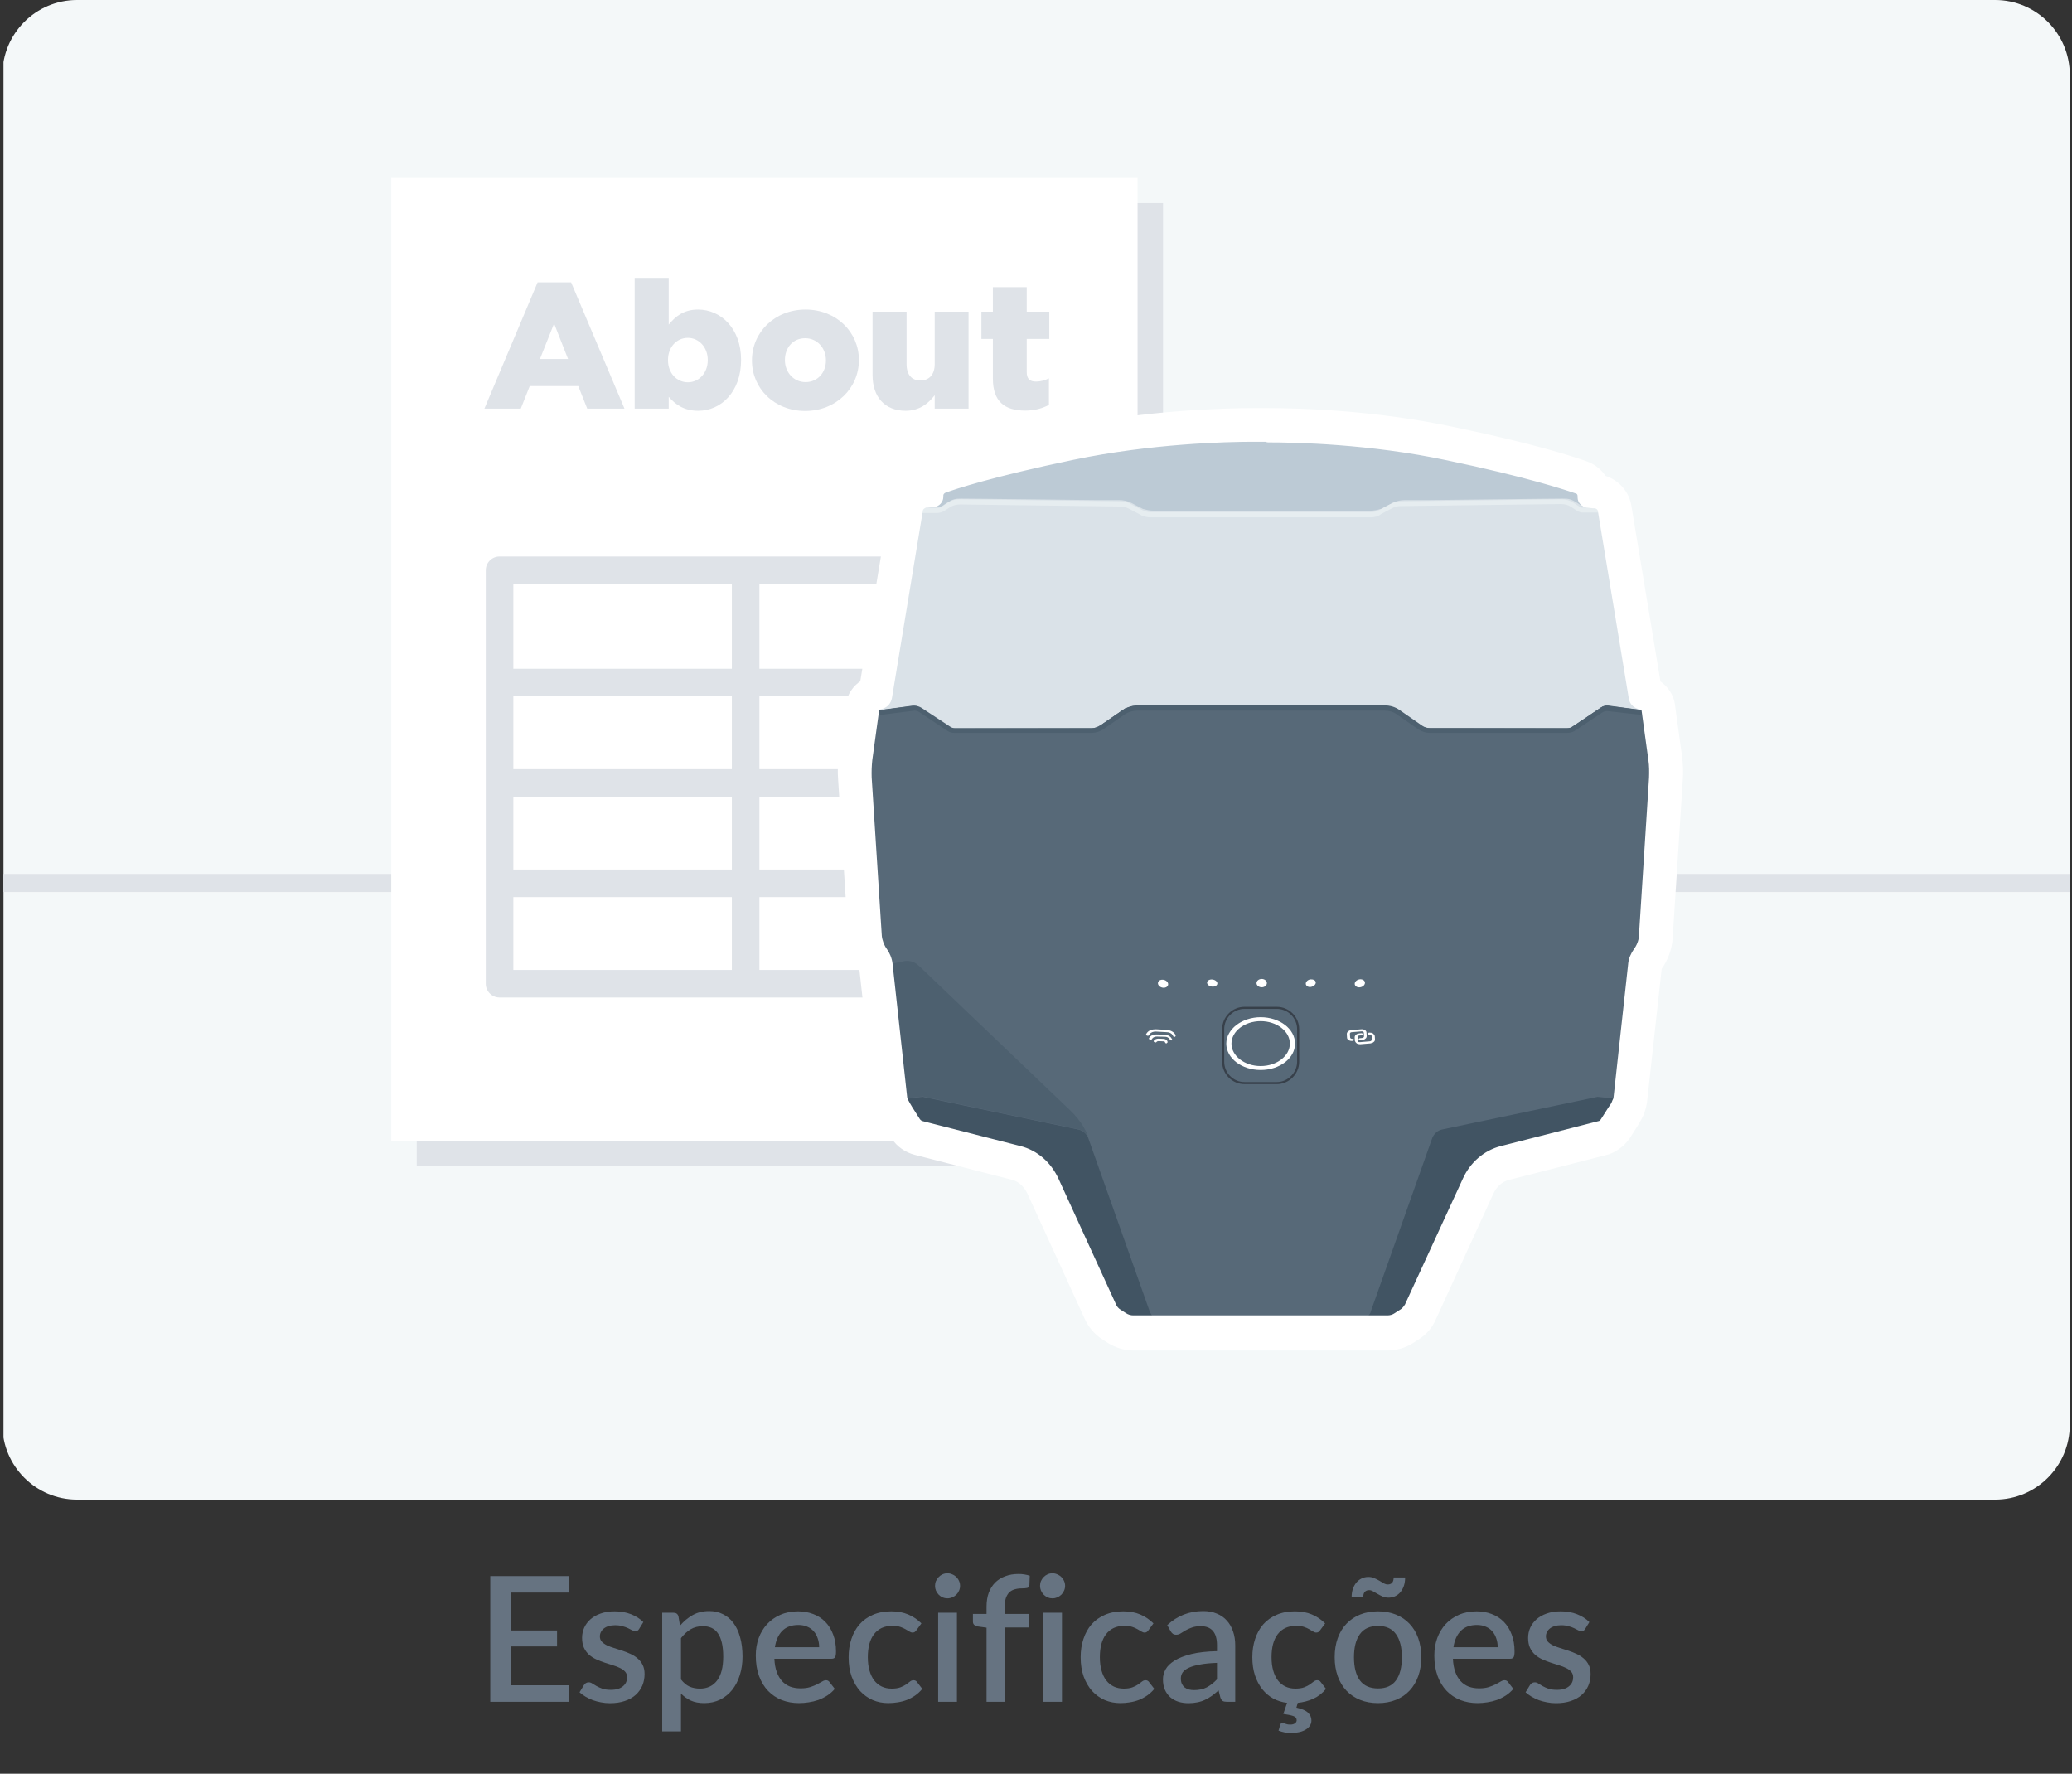 <svg width="451" height="386" viewBox="0 0 451 386" fill="none" xmlns="http://www.w3.org/2000/svg">
<rect x="0" y="0" width="451" height="386" fill="#333333" stroke="none"/>
<g clip-path="url(#clip0_753_999)">
<path d="M434.272 326.345H16.766C7.8 326.345 0.519 319.042 0.519 310.051V16.294C0.519 7.303 7.8 0 16.766 0H434.272C443.237 0 450.519 7.303 450.519 16.294V310.051C450.519 319.042 443.237 326.345 434.272 326.345Z" fill="#F4F8F9"/>
<path d="M450.519 190.193H0.519V194.118H450.519V190.193Z" fill="#DFE3E8"/>
<path d="M253.152 44.191H90.707V253.667H253.152V44.191Z" fill="#DFE3E8"/>
<path d="M218.671 248.238H85.163V38.718H247.608V220.194" fill="white"/>
<path d="M210.162 158.86H226.188" stroke="#DFE3E8" stroke-width="10" stroke-miterlimit="10" stroke-linecap="round" stroke-linejoin="round"/>
<path d="M210.162 137.013H226.188" stroke="#DFE3E8" stroke-width="10" stroke-miterlimit="10" stroke-linecap="round" stroke-linejoin="round"/>
<path d="M210.162 180.707H226.188" stroke="#DFE3E8" stroke-width="10" stroke-miterlimit="10" stroke-linecap="round" stroke-linejoin="round"/>
<path fill-rule="evenodd" clip-rule="evenodd" d="M162.297 121.105H108.736C107.079 121.105 105.736 122.449 105.736 124.105L105.736 214.08C105.736 214.494 105.82 214.888 105.972 215.247C106.427 216.324 107.493 217.08 108.736 217.08H162.297H215.857C217.514 217.08 218.857 215.736 218.857 214.08C218.857 212.423 217.514 211.08 215.857 211.08H165.297V195.233H215.857C217.514 195.233 218.857 193.89 218.857 192.233C218.857 190.576 217.514 189.233 215.857 189.233H165.297V173.386H215.857C217.514 173.386 218.857 172.043 218.857 170.386C218.857 168.729 217.514 167.386 215.857 167.386H165.297V151.54H215.857C217.514 151.54 218.857 150.196 218.857 148.54C218.857 146.883 217.514 145.54 215.857 145.54H165.297V127.105H215.857C217.514 127.105 218.857 125.762 218.857 124.105C218.857 122.449 217.514 121.105 215.857 121.105H162.297ZM159.297 211.08V195.233H111.736L111.736 211.08H159.297ZM159.297 189.233H111.736L111.736 173.386H159.297V189.233ZM159.297 127.105H111.736L111.736 145.54H159.297V127.105ZM159.297 151.54H111.736L111.736 167.386H159.297V151.54Z" fill="#DFE3E8"/>
<path d="M210.162 202.554H226.188" stroke="#DFE3E8" stroke-width="10" stroke-miterlimit="10" stroke-linecap="round" stroke-linejoin="round"/>
<path d="M218.669 247.334V220.194H247.607L218.669 248.238" fill="#EEF2F2"/>
<path d="M105.441 88.926L117.02 61.441H124.31L135.928 88.926H127.819L125.87 84.014H115.304L113.355 88.926H105.441ZM117.527 78.127H123.648L120.607 70.407L117.527 78.127Z" fill="#DFE3E8"/>
<path d="M151.988 89.394C148.791 89.394 146.958 87.951 145.555 86.353V88.926H138.148V60.466H145.555V70.641C146.997 68.887 148.791 67.366 151.949 67.366C156.939 67.366 161.305 71.538 161.305 78.283V78.361C161.305 85.222 156.978 89.394 151.988 89.394ZM149.726 83.195C152.066 83.195 154.054 81.246 154.054 78.4V78.322C154.054 75.515 152.066 73.526 149.726 73.526C147.309 73.526 145.399 75.515 145.399 78.322V78.4C145.399 81.207 147.309 83.195 149.726 83.195Z" fill="#DFE3E8"/>
<path d="M175.254 89.433C168.548 89.433 163.675 84.52 163.675 78.478V78.4C163.675 72.357 168.587 67.366 175.332 67.366C182.077 67.366 186.95 72.318 186.95 78.322V78.4C186.95 84.442 181.999 89.433 175.254 89.433ZM175.332 83.156C178.022 83.156 179.777 81.012 179.777 78.478V78.4C179.777 75.787 177.905 73.604 175.254 73.604C172.564 73.604 170.849 75.71 170.849 78.322V78.4C170.849 80.973 172.72 83.156 175.332 83.156Z" fill="#DFE3E8"/>
<path d="M197.135 89.394C192.613 89.394 189.923 86.431 189.923 81.597V67.834H197.33V79.257C197.33 81.597 198.5 82.805 200.332 82.805C202.165 82.805 203.451 81.597 203.451 79.257V67.834H210.82V88.926H203.451V86.002C202.126 87.756 200.137 89.394 197.135 89.394Z" fill="#DFE3E8"/>
<path d="M223.17 89.355C218.687 89.355 216.113 87.406 216.113 82.376V73.76H213.618V67.834H216.113V62.493H223.482V67.834H228.394V73.76H223.482V80.934C223.482 82.454 224.145 83.039 225.509 83.039C226.484 83.039 227.42 82.766 228.316 82.337V88.107C226.952 88.848 225.236 89.355 223.17 89.355Z" fill="#DFE3E8"/>
<path d="M314.022 245.747C313.03 245.928 312.219 246.652 311.858 247.556L312.039 247.014C312.174 246.606 312.354 246.245 312.58 245.837L312.625 245.792C312.94 245.069 313.391 244.435 313.932 243.757L314.112 243.485C314.653 242.762 315.284 242.128 315.915 241.54L348.819 210.103C348.864 210.058 348.954 210.058 348.999 209.967C349.855 209.244 351.027 208.927 352.109 209.198L354.904 209.786L351.703 239.007L347.917 238.6L314.022 245.747Z" fill="#4D606F"/>
<path d="M359.321 165.276L357.833 154.465L350.171 153.425C349.63 153.379 349.044 153.47 348.593 153.832L342.688 157.858C342.238 158.174 341.652 158.4 341.111 158.4H339.894L314.743 158.355H311.227C310.326 158.355 309.199 157.767 308.478 157.179L303.79 153.968L303.52 153.922C303.069 153.787 302.663 153.651 302.212 153.515C301.672 153.47 301.176 153.379 300.635 153.379L274.312 153.515L248.169 153.379C247.628 153.379 247.133 153.425 246.592 153.515C246.141 153.56 245.69 153.696 245.285 153.922L245.014 153.968L240.327 157.179C239.605 157.722 238.524 158.355 237.577 158.355H234.061L208.91 158.4H207.784C207.198 158.4 206.657 158.219 206.206 157.858L200.301 153.832C199.851 153.515 199.265 153.379 198.724 153.425L191.061 154.465L189.574 165.276C189.394 166.497 189.303 167.809 189.439 169.121L191.647 203.634C191.692 204.674 192.188 205.85 192.774 206.619C193.405 207.524 193.901 208.564 193.991 209.695C193.991 209.695 193.991 209.695 193.991 209.74L197.191 238.961L197.462 239.549C197.642 240.137 198.048 240.589 198.363 241.132L200.031 243.756C200.211 244.027 200.572 244.299 200.887 244.344L222.162 249.772C225.723 250.676 228.607 253.209 230.14 256.602L242.625 283.878C242.896 284.466 243.347 285.009 243.842 285.325L244.969 286.049C245.555 286.456 246.186 286.637 246.862 286.637H249.522H251.189H274.943H297.615H299.373H302.032C302.663 286.637 303.339 286.456 303.925 286.049L305.052 285.325C305.593 285.009 306.044 284.466 306.269 283.878L318.754 256.602C320.332 253.209 323.127 250.676 326.732 249.772L348.007 244.344C348.323 244.299 348.638 244.027 348.864 243.756L350.531 241.132C350.847 240.589 351.162 240.092 351.433 239.549L351.703 238.961L354.903 209.74C354.903 209.74 354.903 209.74 354.903 209.695C355.039 208.564 355.489 207.479 356.12 206.619C356.706 205.85 357.157 204.584 357.247 203.634L359.456 169.121C359.501 167.899 359.501 166.588 359.321 165.276Z" fill="#576978"/>
<path d="M357.743 154.239C357.743 154.103 357.608 154.058 357.472 153.967L356.571 153.696C355.715 153.425 355.129 152.701 354.948 151.796L348.232 111.086C348.097 110.498 347.646 110.046 347.015 109.955C346.97 109.955 346.88 109.955 346.745 109.955H346.7L345.348 109.82C344.446 109.774 343.725 108.96 343.725 108.056V107.784C343.725 107.332 343.455 107.015 343.094 106.789C340.84 105.93 332.547 103.216 315.013 99.552C296.037 95.571 277.783 95.617 274.312 95.707C273.996 95.707 273.455 95.707 272.87 95.707C267.145 95.707 250.693 96.024 233.746 99.642C216.212 103.306 207.919 106.111 205.665 106.88C205.259 107.015 205.034 107.422 205.034 107.875V108.146C205.034 109.051 204.313 109.82 203.411 109.91L202.059 110.046H201.924C201.879 110.046 201.789 110.046 201.653 110.046C201.022 110.091 200.482 110.589 200.436 111.177L193.675 151.887C193.54 152.791 192.954 153.515 192.053 153.787L191.151 154.058C191.016 154.103 190.881 154.194 190.881 154.329V154.601L198.543 153.56C199.129 153.515 199.67 153.606 200.121 153.967L206.026 157.993C206.476 158.31 207.062 158.536 207.603 158.536H208.82L233.971 158.491H237.487C238.388 158.491 239.515 157.903 240.236 157.315L244.924 154.103L245.194 154.058C245.645 153.922 246.096 153.787 246.502 153.651C247.042 153.606 247.538 153.515 248.079 153.515L273.681 153.651H274.222H274.943L300.545 153.515C301.086 153.515 301.581 153.56 302.122 153.651C302.573 153.696 303.024 153.832 303.429 154.058L303.7 154.103L308.297 157.27C309.018 157.812 310.1 158.446 311.047 158.446H314.563L339.714 158.491H340.931C341.516 158.491 342.057 158.31 342.508 157.948L348.413 153.922C348.863 153.606 349.449 153.47 349.99 153.515L357.653 154.556L357.743 154.239Z" fill="#DAE2E8"/>
<path d="M345.528 109.955C344.627 109.91 343.906 109.096 343.906 108.191V107.92C343.906 107.468 343.635 107.151 343.275 106.925C341.021 106.065 332.727 103.352 315.194 99.688C296.218 95.707 277.963 95.752 274.493 95.843C274.177 95.843 273.636 95.843 273.05 95.843C267.326 95.843 250.874 96.159 233.926 99.778C216.393 103.442 208.099 106.246 205.846 107.015C205.44 107.151 205.215 107.558 205.215 108.01V108.282C205.215 109.186 204.493 109.955 203.592 110.046L201.924 110.182C201.969 110.182 202.059 110.182 202.195 110.182L203.817 110.317C204.448 110.453 205.17 110.136 205.71 109.684C207.468 108.553 207.919 108.508 209.226 108.508L214.41 108.553L238.253 108.825H243.527C244.519 108.825 245.42 109.006 246.277 109.458L248.801 110.77L249.071 110.815C249.702 110.996 250.378 111.131 251.009 111.131H275.304H298.382C299.013 111.131 299.689 110.996 300.32 110.815L300.59 110.77L303.114 109.458C303.971 109.006 304.872 108.825 305.864 108.825H311.137L334.981 108.553L340.165 108.508C341.472 108.508 341.922 108.553 343.68 109.684C344.221 110.136 344.897 110.453 345.573 110.317L347.196 110.182C347.241 110.182 347.331 110.182 347.467 110.182L345.528 109.955Z" fill="#BCCAD5"/>
<path opacity="0.8" d="M250.243 285.37L236.901 247.736C236.901 247.691 236.901 247.691 236.856 247.601C236.451 246.696 235.684 245.972 234.648 245.791L200.842 238.69L197.056 239.097L197.327 239.685C197.507 240.273 197.913 240.725 198.228 241.268L199.896 243.891C200.076 244.163 200.437 244.434 200.752 244.479L222.027 249.907C225.588 250.812 228.472 253.345 230.005 256.738L242.49 283.923C242.761 284.511 243.212 285.054 243.707 285.37L244.834 286.094C245.42 286.501 246.051 286.682 246.727 286.682H249.387H251.054L250.919 286.501C250.649 286.185 250.423 285.823 250.243 285.37Z" fill="#3C4F5E"/>
<path d="M298.381 285.37L311.723 247.736C311.723 247.691 311.723 247.691 311.768 247.601C312.174 246.696 312.94 245.972 313.932 245.791L347.737 238.69L351.523 239.097L351.253 239.685C351.072 240.273 350.667 240.725 350.351 241.268L348.683 243.891C348.503 244.163 348.143 244.434 347.827 244.479L326.552 249.907C322.992 250.812 320.107 253.345 318.574 256.738L306.089 283.923C305.819 284.511 305.368 285.054 304.872 285.37L303.745 286.094C303.159 286.501 302.528 286.682 301.852 286.682H299.193H297.435L297.57 286.501C298.066 286.185 298.291 285.823 298.381 285.37Z" fill="#415463"/>
<path d="M274.628 214.852C275.25 214.852 275.754 214.447 275.754 213.947C275.754 213.447 275.25 213.042 274.628 213.042C274.005 213.042 273.501 213.447 273.501 213.947C273.501 214.447 274.005 214.852 274.628 214.852Z" fill="white"/>
<path d="M254.246 214.347C254.359 213.886 253.959 213.392 253.355 213.244C252.75 213.096 252.169 213.35 252.057 213.811C251.945 214.272 252.344 214.766 252.949 214.914C253.553 215.062 254.134 214.808 254.246 214.347Z" fill="white"/>
<path d="M264.97 214.098C265.033 213.678 264.585 213.263 263.969 213.17C263.354 213.078 262.804 213.344 262.741 213.764C262.679 214.184 263.127 214.599 263.742 214.691C264.358 214.784 264.908 214.518 264.97 214.098Z" fill="white"/>
<path d="M296.192 214.826C296.797 214.678 297.196 214.184 297.084 213.723C296.972 213.262 296.391 213.008 295.786 213.156C295.182 213.304 294.783 213.798 294.895 214.259C295.007 214.72 295.588 214.974 296.192 214.826Z" fill="white"/>
<path d="M285.22 213.134C285.806 213.088 286.347 213.315 286.392 213.767C286.437 214.219 285.986 214.626 285.4 214.762C284.814 214.898 284.274 214.581 284.228 214.129C284.183 213.677 284.634 213.224 285.22 213.134Z" fill="white"/>
<path d="M274.402 221.365C278.504 221.365 281.885 223.898 281.885 227.11C281.885 230.321 278.504 232.854 274.402 232.854C270.301 232.854 266.92 230.321 266.92 227.11C266.92 223.989 270.301 221.365 274.402 221.365ZM274.402 231.995C277.918 231.995 280.758 229.779 280.758 227.11C280.758 224.441 277.918 222.225 274.402 222.225C270.887 222.225 268.047 224.441 268.047 227.11C268.047 229.779 270.887 231.995 274.402 231.995Z" fill="white"/>
<path d="M255.652 225.662C255.517 225.662 255.472 225.617 255.381 225.527L255.246 225.255C254.976 224.848 254.525 224.622 253.939 224.622L251.55 224.486C251.009 224.486 250.513 224.667 250.243 225.029L250.063 225.301C250.018 225.436 249.792 225.436 249.612 225.346C249.432 225.255 249.432 225.165 249.477 225.029L249.657 224.758C250.063 224.215 250.784 223.989 251.55 223.989L253.939 224.124C254.705 224.17 255.426 224.532 255.742 225.029L255.877 225.301C255.922 225.436 255.877 225.572 255.742 225.617C255.697 225.617 255.697 225.662 255.652 225.662Z" fill="white"/>
<path d="M254.931 226.386C254.796 226.386 254.751 226.341 254.661 226.25L254.525 226.069C254.345 225.798 253.984 225.617 253.624 225.617L251.821 225.572C251.415 225.572 251.055 225.708 250.829 225.979L250.694 226.16C250.649 226.296 250.424 226.296 250.243 226.205C250.063 226.115 250.063 226.024 250.108 225.889L250.243 225.708C250.559 225.301 251.145 225.074 251.731 225.12L253.534 225.165C254.165 225.21 254.706 225.481 254.976 225.934L255.111 226.115C255.156 226.25 255.111 226.386 254.976 226.431C254.976 226.386 254.931 226.386 254.931 226.386Z" fill="white"/>
<path d="M253.894 227.065C253.759 227.065 253.714 227.019 253.624 226.929L253.579 226.793C253.534 226.658 253.398 226.612 253.173 226.612L252.181 226.567C252.001 226.567 251.866 226.612 251.776 226.703L251.731 226.748C251.686 226.884 251.46 226.884 251.28 226.793C251.1 226.703 251.1 226.612 251.145 226.477L251.19 226.431C251.37 226.16 251.776 226.024 252.181 226.024L253.173 226.07C253.579 226.07 253.894 226.25 254.074 226.522L254.119 226.658C254.165 226.793 254.119 226.929 253.984 226.974C253.939 227.065 253.894 227.065 253.894 227.065Z" fill="white"/>
<path d="M296.083 227.246C295.812 227.246 295.542 227.2 295.316 227.065C295.136 226.929 295.001 226.748 294.911 226.522L294.866 225.798C294.821 225.346 295.271 224.939 295.857 224.893L296.308 224.848C296.443 224.848 296.624 224.893 296.624 225.029C296.624 225.165 296.488 225.301 296.353 225.301L295.902 225.346C295.632 225.346 295.452 225.527 295.497 225.753L295.542 226.477C295.542 226.522 295.587 226.658 295.677 226.748C295.722 226.793 295.857 226.793 295.993 226.793L298.156 226.612C298.291 226.612 298.336 226.567 298.472 226.477C298.607 226.386 298.607 226.341 298.607 226.205L298.562 225.481C298.562 225.436 298.517 225.301 298.427 225.21C298.381 225.165 298.246 225.165 298.111 225.165H298.066C297.886 225.165 297.75 225.12 297.75 224.984C297.75 224.848 297.886 224.713 298.021 224.713H298.066C298.381 224.713 298.652 224.758 298.832 224.893C299.012 225.029 299.148 225.21 299.238 225.436L299.283 226.16C299.283 226.341 299.238 226.612 299.012 226.748C298.832 226.929 298.562 227.019 298.291 227.065L296.083 227.246Z" fill="white"/>
<path d="M294.325 226.523C293.739 226.568 293.198 226.251 293.198 225.799L293.153 225.075C293.108 224.623 293.559 224.216 294.145 224.171L296.308 223.99C296.894 223.945 297.435 224.261 297.435 224.714L297.48 225.437C297.48 225.618 297.435 225.89 297.21 226.025C297.029 226.206 296.759 226.297 296.488 226.342L296.038 226.387C295.857 226.387 295.722 226.342 295.722 226.206C295.722 226.071 295.857 225.935 295.993 225.935L296.443 225.89C296.579 225.89 296.624 225.844 296.759 225.754C296.894 225.709 296.894 225.618 296.894 225.482L296.849 224.759C296.849 224.578 296.669 224.442 296.398 224.442L294.235 224.623C293.964 224.623 293.784 224.804 293.829 225.03L293.874 225.754C293.874 225.935 294.054 226.071 294.325 226.071H294.37C294.55 226.071 294.686 226.116 294.686 226.251C294.686 226.387 294.55 226.523 294.415 226.523H294.325Z" fill="white"/>
<path opacity="0.43" d="M277.918 235.93H270.887C268.227 235.93 266.019 233.759 266.019 231.045V223.989C266.019 221.32 268.182 219.104 270.887 219.104H277.918C280.578 219.104 282.786 221.275 282.786 223.989V231.045C282.786 233.714 280.578 235.93 277.918 235.93ZM270.887 219.556C268.498 219.556 266.47 221.501 266.47 223.989V231.045C266.47 233.443 268.408 235.478 270.887 235.478H277.918C280.307 235.478 282.335 233.443 282.335 231.045V223.989C282.335 221.591 280.397 219.556 277.918 219.556H270.887Z" fill="#100B0E"/>
<path d="M234.692 245.747C235.684 245.928 236.495 246.652 236.901 247.556L236.721 247.014C236.585 246.606 236.405 246.245 236.18 245.837L236.135 245.792C235.819 245.069 235.368 244.435 234.828 243.757L234.647 243.485C234.061 242.762 233.475 242.128 232.844 241.54L199.941 210.103C199.896 210.058 199.805 210.058 199.76 209.967C198.904 209.244 197.732 208.927 196.65 209.198L193.856 209.786L197.056 239.007L200.842 238.6L234.692 245.747Z" fill="#4D606F"/>
<path d="M298.381 112.58H250.423C249.657 112.58 248.8 112.399 248.169 111.992L245.69 110.68C245.149 110.409 244.518 110.228 243.932 110.228L208.955 109.776C208.234 109.776 207.468 109.956 206.792 110.364L205.485 111.223C205.034 111.494 204.493 111.63 203.907 111.63H200.346C200.076 111.63 199.805 111.359 199.805 111.087C199.805 110.816 200.076 110.544 200.346 110.544H203.997C204.313 110.544 204.628 110.499 204.989 110.273L206.296 109.414C207.062 108.871 207.964 108.645 208.91 108.645H208.955L243.932 109.097C244.699 109.097 245.51 109.278 246.141 109.685L248.62 110.997C249.206 111.268 249.792 111.449 250.423 111.449H298.381C299.012 111.449 299.598 111.313 300.184 110.997L302.663 109.685C303.384 109.278 304.151 109.097 304.872 109.097L339.849 108.645C340.84 108.645 341.742 108.916 342.508 109.414L343.815 110.273C344.086 110.454 344.401 110.544 344.717 110.454H348.503C348.773 110.454 349.044 110.725 349.044 110.997C349.044 111.268 348.773 111.54 348.503 111.54H344.717C344.176 111.585 343.68 111.404 343.229 111.133L341.922 110.273C341.291 109.866 340.57 109.685 339.759 109.685L304.782 110.137C304.196 110.137 303.565 110.273 303.024 110.59L300.545 111.901C300.049 112.354 299.238 112.58 298.381 112.58Z" fill="#E6EDF0"/>
<path d="M341.156 159.487H311.182C310.326 159.487 309.515 159.216 308.793 158.763L303.97 155.416C303.204 154.873 302.348 154.647 301.356 154.647H247.493C246.592 154.647 245.69 154.918 244.879 155.416L240.056 158.763C239.335 159.216 238.479 159.487 237.667 159.487H207.694C207.153 159.487 206.657 159.351 206.206 159.035L200.031 154.918C199.716 154.737 199.4 154.647 199.039 154.647L190.836 155.687L190.701 154.647L198.949 153.607C199.535 153.561 200.121 153.742 200.617 154.059L206.882 158.175C207.153 158.356 207.468 158.447 207.784 158.447H237.758C238.389 158.447 239.065 158.266 239.561 157.859L244.383 154.511C245.375 153.878 246.412 153.516 247.584 153.516H301.446C302.618 153.516 303.655 153.833 304.647 154.511L309.469 157.859C310.01 158.266 310.641 158.447 311.272 158.447H341.246C341.562 158.447 341.877 158.401 342.148 158.175L348.323 154.059C348.774 153.742 349.359 153.607 349.945 153.607L358.014 154.602L357.878 155.642L349.81 154.737C349.495 154.737 349.179 154.783 348.819 155.009L342.644 159.125C342.193 159.351 341.697 159.487 341.156 159.487Z" fill="#4D606F"/>
<path d="M276.025 95.798C281.794 95.798 298.201 96.114 315.148 99.733C332.682 103.397 340.976 106.201 343.229 106.97C343.635 107.106 343.86 107.513 343.86 107.965V108.237C343.86 109.141 344.581 109.91 345.483 110.001L346.79 110.136C346.835 110.136 346.925 110.136 346.97 110.136C346.97 110.136 346.97 110.136 347.015 110.136H347.151H347.106C347.737 110.182 348.232 110.679 348.277 111.177L354.993 151.887C355.129 152.791 355.715 153.515 356.616 153.787L357.518 154.058C357.653 154.103 357.788 154.194 357.788 154.329V154.601L359.275 165.412C359.456 166.633 359.456 167.945 359.411 169.256L357.202 203.769C357.157 204.81 356.661 205.986 356.075 206.755C355.444 207.66 354.948 208.7 354.858 209.831C354.858 209.831 354.858 209.831 354.858 209.876L351.658 239.097L351.388 239.685C351.388 239.73 351.342 239.73 351.342 239.82C351.162 240.363 350.802 240.816 350.486 241.268L348.818 243.891C348.773 243.937 348.683 244.027 348.683 244.072C348.638 244.118 348.548 244.208 348.503 244.253C348.368 244.299 348.187 244.434 348.052 244.434L330.383 248.958L326.822 249.862C323.262 250.767 320.377 253.3 318.844 256.692L306.314 283.923C306.269 284.059 306.179 284.24 306.044 284.375C305.773 284.782 305.458 285.144 305.007 285.416L304.286 285.868L303.88 286.139C303.294 286.547 302.663 286.727 301.987 286.727H299.328H297.57H274.943H251.009H249.341H246.682C246.051 286.727 245.375 286.547 244.789 286.139L243.662 285.416C243.121 285.099 242.67 284.556 242.445 283.968L229.96 256.692C228.382 253.3 225.587 250.767 221.982 249.862L200.707 244.434C200.391 244.389 200.076 244.118 199.85 243.846L198.183 241.223C197.867 240.68 197.552 240.182 197.281 239.64L197.011 239.051L193.811 209.831C193.811 209.831 193.811 209.831 193.811 209.786C193.675 208.655 193.225 207.569 192.594 206.71C192.008 205.941 191.557 204.674 191.467 203.724L189.258 169.211C189.213 167.899 189.258 166.678 189.393 165.366L190.881 154.556V154.284C190.881 154.148 191.016 154.103 191.151 154.013L192.053 153.741C192.909 153.47 193.495 152.746 193.675 151.842L200.391 111.132C200.436 110.543 200.977 110.091 201.608 110.001C201.653 110.001 201.744 110.001 201.789 110.001C201.789 110.001 201.789 110.001 201.834 110.001H201.879L203.231 109.865C204.132 109.82 204.854 109.006 204.854 108.101V107.829C204.854 107.377 205.124 107.061 205.485 106.834C207.738 105.975 216.032 103.261 233.565 99.597C250.513 96.069 266.92 95.662 272.689 95.662C272.689 95.662 272.689 95.662 272.734 95.662C272.779 95.662 272.779 95.662 272.779 95.662C273.365 95.662 273.816 95.662 274.222 95.662C274.537 95.662 274.988 95.662 275.574 95.662C275.844 95.798 275.98 95.798 276.025 95.798ZM276.025 89.284H275.754C275.168 89.284 274.718 89.284 274.402 89.284C274.086 89.284 273.546 89.284 273.05 89.284H273.005H272.96C266.604 89.284 249.882 89.691 232.529 93.31C214.995 96.974 206.386 99.778 203.546 100.819C201.969 101.407 200.707 102.447 199.76 103.804C196.785 104.573 194.487 107.061 194.036 110.136L187.68 148.54C186.058 149.58 184.886 151.299 184.57 153.244C184.57 153.289 184.57 153.289 184.57 153.379V153.651L183.083 164.462C182.813 166.135 182.767 167.899 182.903 169.618L185.111 204.131C185.247 206.393 186.148 208.836 187.5 210.645C187.5 210.645 187.5 210.645 187.5 210.69L190.701 239.866C190.746 240.454 190.881 241.042 191.106 241.539L191.377 242.127C191.827 243.303 192.413 244.208 192.819 244.887L194.487 247.51C195.523 249.139 197.281 250.36 199.219 250.857L220.404 256.285C221.982 256.693 223.244 257.869 224.055 259.542L236.54 286.818C237.307 288.492 238.569 290.029 240.191 291.07L241.318 291.794C242.941 292.834 244.834 293.422 246.727 293.422H249.386H251.054H274.943C274.988 293.422 274.988 293.422 275.078 293.422H297.615H299.373H302.032C303.97 293.422 305.818 292.834 307.441 291.794L307.847 291.522L308.568 291.07C309.74 290.301 310.776 289.306 311.497 288.084C311.768 287.677 311.948 287.315 312.129 286.863L324.614 259.587C325.38 257.914 326.687 256.738 328.265 256.331L331.826 255.426L349.494 250.903C350.351 250.722 351.162 250.315 351.973 249.772C352.379 249.5 352.74 249.184 353.145 248.867C353.551 248.46 353.912 248.008 354.272 247.555L355.94 244.932C356.255 244.389 356.796 243.575 357.247 242.58C357.292 242.444 357.382 242.308 357.427 242.173L357.608 241.585C357.788 241.042 357.923 240.454 358.013 239.911L361.214 210.826C361.214 210.781 361.214 210.781 361.214 210.69C362.566 208.881 363.467 206.438 363.602 204.177L365.811 169.663C365.946 167.99 365.856 166.226 365.631 164.507L364.143 153.696L364.098 153.425C364.098 153.379 364.098 153.379 364.098 153.289C363.783 151.344 362.611 149.625 360.988 148.585L354.633 110.182C354.182 107.241 352.019 104.844 349.224 103.985H349.179C348.323 102.628 346.97 101.497 345.393 100.909C342.553 99.869 334.034 97.064 316.41 93.4C299.102 89.691 282.425 89.284 276.025 89.284Z" fill="white" stroke="white" stroke-width="0.948" stroke-miterlimit="10"/>
<path d="M123.796 366.754L123.777 370.345H106.715V342.985H123.777V346.576H111.18V354.822H121.25V358.299H111.18V366.754H123.796ZM139.123 354.48C139.022 354.657 138.908 354.784 138.781 354.86C138.655 354.936 138.496 354.974 138.306 354.974C138.091 354.974 137.857 354.91 137.603 354.784C137.35 354.644 137.052 354.492 136.71 354.328C136.368 354.163 135.963 354.017 135.494 353.891C135.038 353.751 134.5 353.682 133.879 353.682C133.373 353.682 132.91 353.745 132.492 353.872C132.087 353.986 131.739 354.157 131.447 354.385C131.169 354.6 130.953 354.86 130.801 355.164C130.649 355.455 130.573 355.772 130.573 356.114C130.573 356.57 130.713 356.95 130.991 357.254C131.27 357.558 131.637 357.824 132.093 358.052C132.549 358.267 133.069 358.463 133.651 358.641C134.234 358.818 134.829 359.008 135.437 359.211C136.045 359.413 136.641 359.648 137.223 359.914C137.806 360.18 138.325 360.509 138.781 360.902C139.237 361.282 139.605 361.75 139.883 362.308C140.162 362.852 140.301 363.517 140.301 364.303C140.301 365.215 140.137 366.057 139.807 366.83C139.478 367.602 138.997 368.274 138.363 368.844C137.73 369.414 136.938 369.857 135.988 370.174C135.051 370.49 133.974 370.649 132.758 370.649C132.087 370.649 131.435 370.585 130.801 370.459C130.181 370.345 129.585 370.186 129.015 369.984C128.458 369.768 127.932 369.515 127.438 369.224C126.957 368.932 126.526 368.616 126.146 368.274L127.096 366.716C127.21 366.526 127.35 366.38 127.514 366.279C127.692 366.165 127.907 366.108 128.16 366.108C128.426 366.108 128.686 366.196 128.939 366.374C129.205 366.538 129.509 366.722 129.851 366.925C130.206 367.127 130.63 367.317 131.124 367.495C131.618 367.659 132.233 367.742 132.967 367.742C133.575 367.742 134.101 367.672 134.544 367.533C134.988 367.381 135.355 367.178 135.646 366.925C135.938 366.671 136.153 366.386 136.292 366.07C136.432 365.74 136.501 365.392 136.501 365.025C136.501 364.531 136.362 364.125 136.083 363.809C135.805 363.492 135.431 363.22 134.962 362.992C134.506 362.764 133.981 362.561 133.385 362.384C132.803 362.206 132.207 362.016 131.599 361.814C130.991 361.611 130.39 361.377 129.794 361.111C129.212 360.845 128.686 360.509 128.217 360.104C127.761 359.686 127.394 359.185 127.115 358.603C126.837 358.007 126.697 357.285 126.697 356.437C126.697 355.664 126.849 354.929 127.153 354.233C127.47 353.536 127.926 352.922 128.521 352.39C129.129 351.858 129.87 351.44 130.744 351.136C131.631 350.819 132.651 350.661 133.803 350.661C135.108 350.661 136.292 350.87 137.356 351.288C138.42 351.706 139.313 352.276 140.035 352.998L139.123 354.48ZM148.225 365.481C148.795 366.215 149.416 366.735 150.087 367.039C150.771 367.33 151.525 367.476 152.348 367.476C153.944 367.476 155.186 366.893 156.072 365.728C156.972 364.562 157.421 362.827 157.421 360.522C157.421 359.331 157.32 358.318 157.117 357.482C156.915 356.633 156.623 355.943 156.243 355.411C155.863 354.879 155.401 354.492 154.856 354.252C154.312 354.011 153.697 353.891 153.013 353.891C151.975 353.891 151.075 354.119 150.315 354.575C149.568 355.018 148.871 355.658 148.225 356.494V365.481ZM148.016 353.777C148.827 352.827 149.745 352.06 150.771 351.478C151.81 350.895 153.013 350.604 154.381 350.604C155.471 350.604 156.459 350.825 157.345 351.269C158.232 351.699 158.992 352.333 159.625 353.169C160.259 354.005 160.746 355.043 161.088 356.285C161.443 357.513 161.62 358.926 161.62 360.522C161.62 361.953 161.424 363.289 161.031 364.531C160.651 365.759 160.1 366.83 159.378 367.742C158.656 368.641 157.782 369.35 156.756 369.87C155.73 370.376 154.571 370.63 153.279 370.63C152.139 370.63 151.17 370.446 150.372 370.079C149.587 369.711 148.871 369.205 148.225 368.559V376.786H144.14V350.965H146.61C147.168 350.965 147.522 351.224 147.674 351.744L148.016 353.777ZM178.301 358.47C178.301 357.786 178.199 357.152 177.997 356.57C177.807 355.974 177.522 355.461 177.142 355.031C176.762 354.587 176.287 354.245 175.717 354.005C175.159 353.751 174.513 353.625 173.779 353.625C172.297 353.625 171.131 354.049 170.283 354.898C169.434 355.746 168.896 356.937 168.668 358.47H178.301ZM168.554 360.978C168.604 362.08 168.775 363.036 169.067 363.847C169.358 364.645 169.744 365.31 170.226 365.842C170.72 366.374 171.302 366.773 171.974 367.039C172.658 367.292 173.418 367.419 174.254 367.419C175.052 367.419 175.742 367.33 176.325 367.153C176.907 366.963 177.414 366.76 177.845 366.545C178.275 366.317 178.643 366.114 178.947 365.937C179.251 365.747 179.529 365.652 179.783 365.652C180.112 365.652 180.365 365.778 180.543 366.032L181.702 367.533C181.22 368.103 180.676 368.584 180.068 368.977C179.46 369.369 178.814 369.692 178.13 369.946C177.446 370.186 176.743 370.357 176.021 370.459C175.299 370.573 174.596 370.63 173.912 370.63C172.569 370.63 171.321 370.408 170.169 369.965C169.029 369.509 168.034 368.844 167.186 367.97C166.35 367.096 165.691 366.013 165.21 364.721C164.741 363.429 164.507 361.94 164.507 360.256C164.507 358.913 164.716 357.659 165.134 356.494C165.564 355.328 166.172 354.315 166.958 353.454C167.756 352.592 168.718 351.915 169.846 351.421C170.986 350.914 172.271 350.661 173.703 350.661C174.893 350.661 175.995 350.857 177.009 351.25C178.022 351.63 178.896 352.193 179.631 352.941C180.365 353.688 180.935 354.606 181.341 355.696C181.759 356.772 181.968 358.001 181.968 359.382C181.968 360.015 181.898 360.439 181.759 360.655C181.619 360.87 181.366 360.978 180.999 360.978H168.554ZM199.476 354.765C199.349 354.929 199.229 355.056 199.115 355.145C199.001 355.233 198.836 355.278 198.621 355.278C198.406 355.278 198.178 355.202 197.937 355.05C197.709 354.898 197.43 354.733 197.101 354.556C196.784 354.366 196.398 354.195 195.942 354.043C195.486 353.891 194.916 353.815 194.232 353.815C193.345 353.815 192.566 353.973 191.895 354.29C191.236 354.606 190.679 355.062 190.223 355.658C189.78 356.24 189.444 356.956 189.216 357.805C189.001 358.641 188.893 359.584 188.893 360.636C188.893 361.725 189.013 362.694 189.254 363.543C189.495 364.391 189.837 365.107 190.28 365.69C190.736 366.272 191.281 366.716 191.914 367.02C192.56 367.324 193.282 367.476 194.08 367.476C194.865 367.476 195.505 367.381 195.999 367.191C196.493 367.001 196.905 366.792 197.234 366.564C197.563 366.336 197.842 366.127 198.07 365.937C198.311 365.747 198.564 365.652 198.83 365.652C199.159 365.652 199.413 365.778 199.59 366.032L200.749 367.533C200.28 368.103 199.761 368.584 199.191 368.977C198.621 369.369 198.019 369.692 197.386 369.946C196.753 370.186 196.094 370.357 195.41 370.459C194.726 370.573 194.036 370.63 193.339 370.63C192.136 370.63 191.008 370.408 189.957 369.965C188.918 369.509 188.006 368.856 187.221 368.008C186.448 367.146 185.834 366.101 185.378 364.873C184.935 363.631 184.713 362.219 184.713 360.636C184.713 359.204 184.916 357.881 185.321 356.665C185.726 355.436 186.315 354.378 187.088 353.492C187.873 352.605 188.842 351.915 189.995 351.421C191.148 350.914 192.478 350.661 193.985 350.661C195.391 350.661 196.626 350.889 197.69 351.345C198.767 351.801 199.723 352.447 200.559 353.283L199.476 354.765ZM208.291 350.965V370.345H204.206V350.965H208.291ZM208.975 345.113C208.975 345.48 208.899 345.828 208.747 346.158C208.608 346.487 208.411 346.778 208.158 347.032C207.905 347.272 207.607 347.469 207.265 347.621C206.936 347.76 206.581 347.83 206.201 347.83C205.834 347.83 205.485 347.76 205.156 347.621C204.839 347.469 204.561 347.272 204.32 347.032C204.079 346.778 203.883 346.487 203.731 346.158C203.592 345.828 203.522 345.48 203.522 345.113C203.522 344.733 203.592 344.378 203.731 344.049C203.883 343.719 204.079 343.434 204.32 343.194C204.561 342.94 204.839 342.744 205.156 342.605C205.485 342.453 205.834 342.377 206.201 342.377C206.581 342.377 206.936 342.453 207.265 342.605C207.607 342.744 207.905 342.94 208.158 343.194C208.411 343.434 208.608 343.719 208.747 344.049C208.899 344.378 208.975 344.733 208.975 345.113ZM214.735 370.345V354.214L212.835 353.948C212.518 353.884 212.258 353.77 212.056 353.606C211.866 353.441 211.771 353.207 211.771 352.903V351.231H214.735V349.597C214.735 348.495 214.893 347.507 215.21 346.633C215.539 345.759 216.001 345.018 216.597 344.41C217.205 343.802 217.939 343.339 218.801 343.023C219.662 342.693 220.631 342.529 221.708 342.529C222.151 342.529 222.569 342.56 222.962 342.624C223.367 342.687 223.76 342.782 224.14 342.909L224.064 344.961C224.038 345.303 223.867 345.505 223.551 345.569C223.247 345.632 222.86 345.664 222.392 345.664C221.822 345.664 221.309 345.733 220.853 345.873C220.397 345.999 220.004 346.221 219.675 346.538C219.358 346.854 219.111 347.272 218.934 347.792C218.769 348.311 218.687 348.957 218.687 349.73V351.231H223.988V354.176H218.82V370.345H214.735ZM231.15 350.965V370.345H227.065V350.965H231.15ZM231.834 345.113C231.834 345.48 231.758 345.828 231.606 346.158C231.467 346.487 231.271 346.778 231.017 347.032C230.764 347.272 230.466 347.469 230.124 347.621C229.795 347.76 229.44 347.83 229.06 347.83C228.693 347.83 228.345 347.76 228.015 347.621C227.699 347.469 227.42 347.272 227.179 347.032C226.939 346.778 226.742 346.487 226.59 346.158C226.451 345.828 226.381 345.48 226.381 345.113C226.381 344.733 226.451 344.378 226.59 344.049C226.742 343.719 226.939 343.434 227.179 343.194C227.42 342.94 227.699 342.744 228.015 342.605C228.345 342.453 228.693 342.377 229.06 342.377C229.44 342.377 229.795 342.453 230.124 342.605C230.466 342.744 230.764 342.94 231.017 343.194C231.271 343.434 231.467 343.719 231.606 344.049C231.758 344.378 231.834 344.733 231.834 345.113ZM249.982 354.765C249.855 354.929 249.735 355.056 249.621 355.145C249.507 355.233 249.342 355.278 249.127 355.278C248.912 355.278 248.684 355.202 248.443 355.05C248.215 354.898 247.936 354.733 247.607 354.556C247.29 354.366 246.904 354.195 246.448 354.043C245.992 353.891 245.422 353.815 244.738 353.815C243.851 353.815 243.072 353.973 242.401 354.29C241.742 354.606 241.185 355.062 240.729 355.658C240.286 356.24 239.95 356.956 239.722 357.805C239.507 358.641 239.399 359.584 239.399 360.636C239.399 361.725 239.519 362.694 239.76 363.543C240.001 364.391 240.343 365.107 240.786 365.69C241.242 366.272 241.787 366.716 242.42 367.02C243.066 367.324 243.788 367.476 244.586 367.476C245.371 367.476 246.011 367.381 246.505 367.191C246.999 367.001 247.411 366.792 247.74 366.564C248.069 366.336 248.348 366.127 248.576 365.937C248.817 365.747 249.07 365.652 249.336 365.652C249.665 365.652 249.919 365.778 250.096 366.032L251.255 367.533C250.786 368.103 250.267 368.584 249.697 368.977C249.127 369.369 248.525 369.692 247.892 369.946C247.259 370.186 246.6 370.357 245.916 370.459C245.232 370.573 244.542 370.63 243.845 370.63C242.642 370.63 241.514 370.408 240.463 369.965C239.424 369.509 238.512 368.856 237.727 368.008C236.954 367.146 236.34 366.101 235.884 364.873C235.441 363.631 235.219 362.219 235.219 360.636C235.219 359.204 235.422 357.881 235.827 356.665C236.232 355.436 236.821 354.378 237.594 353.492C238.379 352.605 239.348 351.915 240.501 351.421C241.654 350.914 242.984 350.661 244.491 350.661C245.897 350.661 247.132 350.889 248.196 351.345C249.273 351.801 250.229 352.447 251.065 353.283L249.982 354.765ZM264.896 361.871C263.439 361.921 262.21 362.042 261.21 362.232C260.209 362.409 259.398 362.643 258.778 362.935C258.157 363.213 257.707 363.549 257.429 363.942C257.163 364.334 257.03 364.765 257.03 365.234C257.03 365.69 257.099 366.082 257.239 366.412C257.391 366.728 257.593 366.994 257.847 367.21C258.113 367.412 258.417 367.564 258.759 367.666C259.113 367.754 259.5 367.799 259.918 367.799C260.982 367.799 261.894 367.602 262.654 367.21C263.426 366.804 264.174 366.222 264.896 365.462V361.871ZM254.066 353.663C256.257 351.623 258.866 350.604 261.894 350.604C263.008 350.604 263.996 350.787 264.858 351.155C265.732 351.509 266.46 352.016 267.043 352.675C267.638 353.333 268.088 354.119 268.392 355.031C268.708 355.93 268.867 356.931 268.867 358.033V370.345H267.043C266.65 370.345 266.352 370.288 266.15 370.174C265.947 370.047 265.776 369.8 265.637 369.433L265.238 367.856C264.744 368.299 264.256 368.698 263.775 369.053C263.293 369.395 262.793 369.686 262.274 369.927C261.767 370.167 261.216 370.345 260.621 370.459C260.038 370.585 259.392 370.649 258.683 370.649C257.897 370.649 257.163 370.541 256.479 370.326C255.807 370.11 255.225 369.787 254.731 369.357C254.237 368.913 253.844 368.369 253.553 367.723C253.274 367.077 253.135 366.317 253.135 365.443C253.135 364.695 253.331 363.967 253.724 363.258C254.129 362.548 254.788 361.915 255.7 361.358C256.624 360.788 257.834 360.319 259.329 359.952C260.836 359.584 262.692 359.375 264.896 359.325V358.033C264.896 356.639 264.598 355.601 264.003 354.917C263.407 354.233 262.533 353.891 261.381 353.891C260.595 353.891 259.937 353.992 259.405 354.195C258.873 354.385 258.41 354.594 258.018 354.822C257.625 355.05 257.277 355.265 256.973 355.468C256.669 355.658 256.346 355.753 256.004 355.753C255.725 355.753 255.484 355.683 255.282 355.544C255.092 355.392 254.933 355.208 254.807 354.993L254.066 353.663ZM288.624 367.533C287.826 368.495 286.895 369.217 285.831 369.699C284.767 370.167 283.646 370.459 282.468 370.573L282.183 371.618C283.361 371.871 284.197 372.232 284.691 372.701C285.198 373.169 285.451 373.739 285.451 374.411C285.451 374.829 285.343 375.202 285.128 375.532C284.913 375.874 284.609 376.159 284.216 376.387C283.836 376.627 283.374 376.811 282.829 376.938C282.297 377.064 281.708 377.128 281.062 377.128C280.543 377.128 280.049 377.083 279.58 376.995C279.124 376.906 278.693 376.779 278.288 376.615L278.668 375.342C278.744 375.076 278.909 374.943 279.162 374.943C279.238 374.943 279.32 374.962 279.409 375C279.51 375.038 279.624 375.076 279.751 375.114C279.89 375.164 280.042 375.209 280.207 375.247C280.384 375.285 280.593 375.304 280.834 375.304C281.303 375.304 281.651 375.209 281.879 375.019C282.12 374.841 282.24 374.62 282.24 374.354C282.24 373.923 281.993 373.619 281.499 373.442C281.018 373.277 280.296 373.125 279.333 372.986L280.15 370.573C279.073 370.446 278.073 370.136 277.148 369.642C276.236 369.135 275.438 368.457 274.754 367.609C274.083 366.76 273.551 365.753 273.158 364.588C272.778 363.422 272.588 362.105 272.588 360.636C272.588 359.204 272.791 357.881 273.196 356.665C273.601 355.436 274.19 354.378 274.963 353.492C275.748 352.605 276.717 351.915 277.87 351.421C279.023 350.914 280.353 350.661 281.86 350.661C283.266 350.661 284.501 350.889 285.565 351.345C286.642 351.801 287.598 352.447 288.434 353.283L287.351 354.765C287.224 354.929 287.104 355.056 286.99 355.145C286.876 355.233 286.711 355.278 286.496 355.278C286.281 355.278 286.053 355.202 285.812 355.05C285.584 354.898 285.305 354.733 284.976 354.556C284.659 354.366 284.273 354.195 283.817 354.043C283.361 353.891 282.791 353.815 282.107 353.815C281.22 353.815 280.441 353.973 279.77 354.29C279.111 354.606 278.554 355.062 278.098 355.658C277.655 356.24 277.319 356.956 277.091 357.805C276.876 358.641 276.768 359.584 276.768 360.636C276.768 361.725 276.888 362.694 277.129 363.543C277.37 364.391 277.712 365.107 278.155 365.69C278.611 366.272 279.156 366.716 279.789 367.02C280.435 367.324 281.157 367.476 281.955 367.476C282.74 367.476 283.38 367.381 283.874 367.191C284.368 367.001 284.78 366.792 285.109 366.564C285.438 366.336 285.717 366.127 285.945 365.937C286.186 365.747 286.439 365.652 286.705 365.652C287.034 365.652 287.288 365.778 287.465 366.032L288.624 367.533ZM299.955 350.661C301.386 350.661 302.678 350.895 303.831 351.364C304.996 351.832 305.984 352.497 306.795 353.359C307.618 354.22 308.252 355.265 308.695 356.494C309.138 357.722 309.36 359.103 309.36 360.636C309.36 362.168 309.138 363.549 308.695 364.778C308.252 366.006 307.618 367.058 306.795 367.932C305.984 368.793 304.996 369.458 303.831 369.927C302.678 370.395 301.386 370.63 299.955 370.63C298.511 370.63 297.206 370.395 296.041 369.927C294.888 369.458 293.9 368.793 293.077 367.932C292.254 367.058 291.62 366.006 291.177 364.778C290.734 363.549 290.512 362.168 290.512 360.636C290.512 359.103 290.734 357.722 291.177 356.494C291.62 355.265 292.254 354.22 293.077 353.359C293.9 352.497 294.888 351.832 296.041 351.364C297.206 350.895 298.511 350.661 299.955 350.661ZM299.955 367.438C301.703 367.438 303.001 366.855 303.85 365.69C304.711 364.512 305.142 362.833 305.142 360.655C305.142 358.476 304.711 356.798 303.85 355.62C303.001 354.429 301.703 353.834 299.955 353.834C298.182 353.834 296.864 354.429 296.003 355.62C295.142 356.798 294.711 358.476 294.711 360.655C294.711 362.833 295.142 364.512 296.003 365.69C296.864 366.855 298.182 367.438 299.955 367.438ZM302.045 344.809C302.45 344.809 302.767 344.695 302.995 344.467C303.223 344.226 303.343 343.833 303.356 343.289H305.845C305.845 343.947 305.756 344.549 305.579 345.094C305.402 345.626 305.148 346.088 304.819 346.481C304.502 346.861 304.116 347.158 303.66 347.374C303.217 347.576 302.729 347.678 302.197 347.678C301.754 347.678 301.336 347.595 300.943 347.431C300.55 347.253 300.183 347.063 299.841 346.861C299.499 346.658 299.176 346.474 298.872 346.31C298.568 346.132 298.283 346.044 298.017 346.044C297.612 346.044 297.295 346.17 297.067 346.424C296.839 346.664 296.725 347.057 296.725 347.602H294.198C294.198 346.943 294.287 346.341 294.464 345.797C294.654 345.252 294.907 344.79 295.224 344.41C295.553 344.017 295.94 343.713 296.383 343.498C296.839 343.282 297.333 343.175 297.865 343.175C298.321 343.175 298.745 343.263 299.138 343.441C299.531 343.605 299.898 343.789 300.24 343.992C300.582 344.194 300.899 344.384 301.19 344.562C301.494 344.726 301.779 344.809 302.045 344.809ZM325.996 358.47C325.996 357.786 325.895 357.152 325.692 356.57C325.502 355.974 325.217 355.461 324.837 355.031C324.457 354.587 323.982 354.245 323.412 354.005C322.855 353.751 322.209 353.625 321.474 353.625C319.992 353.625 318.827 354.049 317.978 354.898C317.129 355.746 316.591 356.937 316.363 358.47H325.996ZM316.249 360.978C316.3 362.08 316.471 363.036 316.762 363.847C317.053 364.645 317.44 365.31 317.921 365.842C318.415 366.374 318.998 366.773 319.669 367.039C320.353 367.292 321.113 367.419 321.949 367.419C322.747 367.419 323.437 367.33 324.02 367.153C324.603 366.963 325.109 366.76 325.54 366.545C325.971 366.317 326.338 366.114 326.642 365.937C326.946 365.747 327.225 365.652 327.478 365.652C327.807 365.652 328.061 365.778 328.238 366.032L329.397 367.533C328.916 368.103 328.371 368.584 327.763 368.977C327.155 369.369 326.509 369.692 325.825 369.946C325.141 370.186 324.438 370.357 323.716 370.459C322.994 370.573 322.291 370.63 321.607 370.63C320.264 370.63 319.017 370.408 317.864 369.965C316.724 369.509 315.73 368.844 314.881 367.97C314.045 367.096 313.386 366.013 312.905 364.721C312.436 363.429 312.202 361.94 312.202 360.256C312.202 358.913 312.411 357.659 312.829 356.494C313.26 355.328 313.868 354.315 314.653 353.454C315.451 352.592 316.414 351.915 317.541 351.421C318.681 350.914 319.967 350.661 321.398 350.661C322.589 350.661 323.691 350.857 324.704 351.25C325.717 351.63 326.591 352.193 327.326 352.941C328.061 353.688 328.631 354.606 329.036 355.696C329.454 356.772 329.663 358.001 329.663 359.382C329.663 360.015 329.593 360.439 329.454 360.655C329.315 360.87 329.061 360.978 328.694 360.978H316.249ZM345.043 354.48C344.942 354.657 344.828 354.784 344.701 354.86C344.575 354.936 344.416 354.974 344.226 354.974C344.011 354.974 343.777 354.91 343.523 354.784C343.27 354.644 342.972 354.492 342.63 354.328C342.288 354.163 341.883 354.017 341.414 353.891C340.958 353.751 340.42 353.682 339.799 353.682C339.293 353.682 338.83 353.745 338.412 353.872C338.007 353.986 337.659 354.157 337.367 354.385C337.089 354.6 336.873 354.86 336.721 355.164C336.569 355.455 336.493 355.772 336.493 356.114C336.493 356.57 336.633 356.95 336.911 357.254C337.19 357.558 337.557 357.824 338.013 358.052C338.469 358.267 338.989 358.463 339.571 358.641C340.154 358.818 340.749 359.008 341.357 359.211C341.965 359.413 342.561 359.648 343.143 359.914C343.726 360.18 344.245 360.509 344.701 360.902C345.157 361.282 345.525 361.75 345.803 362.308C346.082 362.852 346.221 363.517 346.221 364.303C346.221 365.215 346.057 366.057 345.727 366.83C345.398 367.602 344.917 368.274 344.283 368.844C343.65 369.414 342.858 369.857 341.908 370.174C340.971 370.49 339.894 370.649 338.678 370.649C338.007 370.649 337.355 370.585 336.721 370.459C336.101 370.345 335.505 370.186 334.935 369.984C334.378 369.768 333.852 369.515 333.358 369.224C332.877 368.932 332.446 368.616 332.066 368.274L333.016 366.716C333.13 366.526 333.27 366.38 333.434 366.279C333.612 366.165 333.827 366.108 334.08 366.108C334.346 366.108 334.606 366.196 334.859 366.374C335.125 366.538 335.429 366.722 335.771 366.925C336.126 367.127 336.55 367.317 337.044 367.495C337.538 367.659 338.153 367.742 338.887 367.742C339.495 367.742 340.021 367.672 340.464 367.533C340.908 367.381 341.275 367.178 341.566 366.925C341.858 366.671 342.073 366.386 342.212 366.07C342.352 365.74 342.421 365.392 342.421 365.025C342.421 364.531 342.282 364.125 342.003 363.809C341.725 363.492 341.351 363.22 340.882 362.992C340.426 362.764 339.901 362.561 339.305 362.384C338.723 362.206 338.127 362.016 337.519 361.814C336.911 361.611 336.31 361.377 335.714 361.111C335.132 360.845 334.606 360.509 334.137 360.104C333.681 359.686 333.314 359.185 333.035 358.603C332.757 358.007 332.617 357.285 332.617 356.437C332.617 355.664 332.769 354.929 333.073 354.233C333.39 353.536 333.846 352.922 334.441 352.39C335.049 351.858 335.79 351.44 336.664 351.136C337.551 350.819 338.571 350.661 339.723 350.661C341.028 350.661 342.212 350.87 343.276 351.288C344.34 351.706 345.233 352.276 345.955 352.998L345.043 354.48Z" fill="#667381"/>
</g>
<defs>
<clipPath id="clip0_753_999">
<rect width="450" height="386" fill="white" transform="translate(0.759)"/>
</clipPath>
</defs>
</svg>
